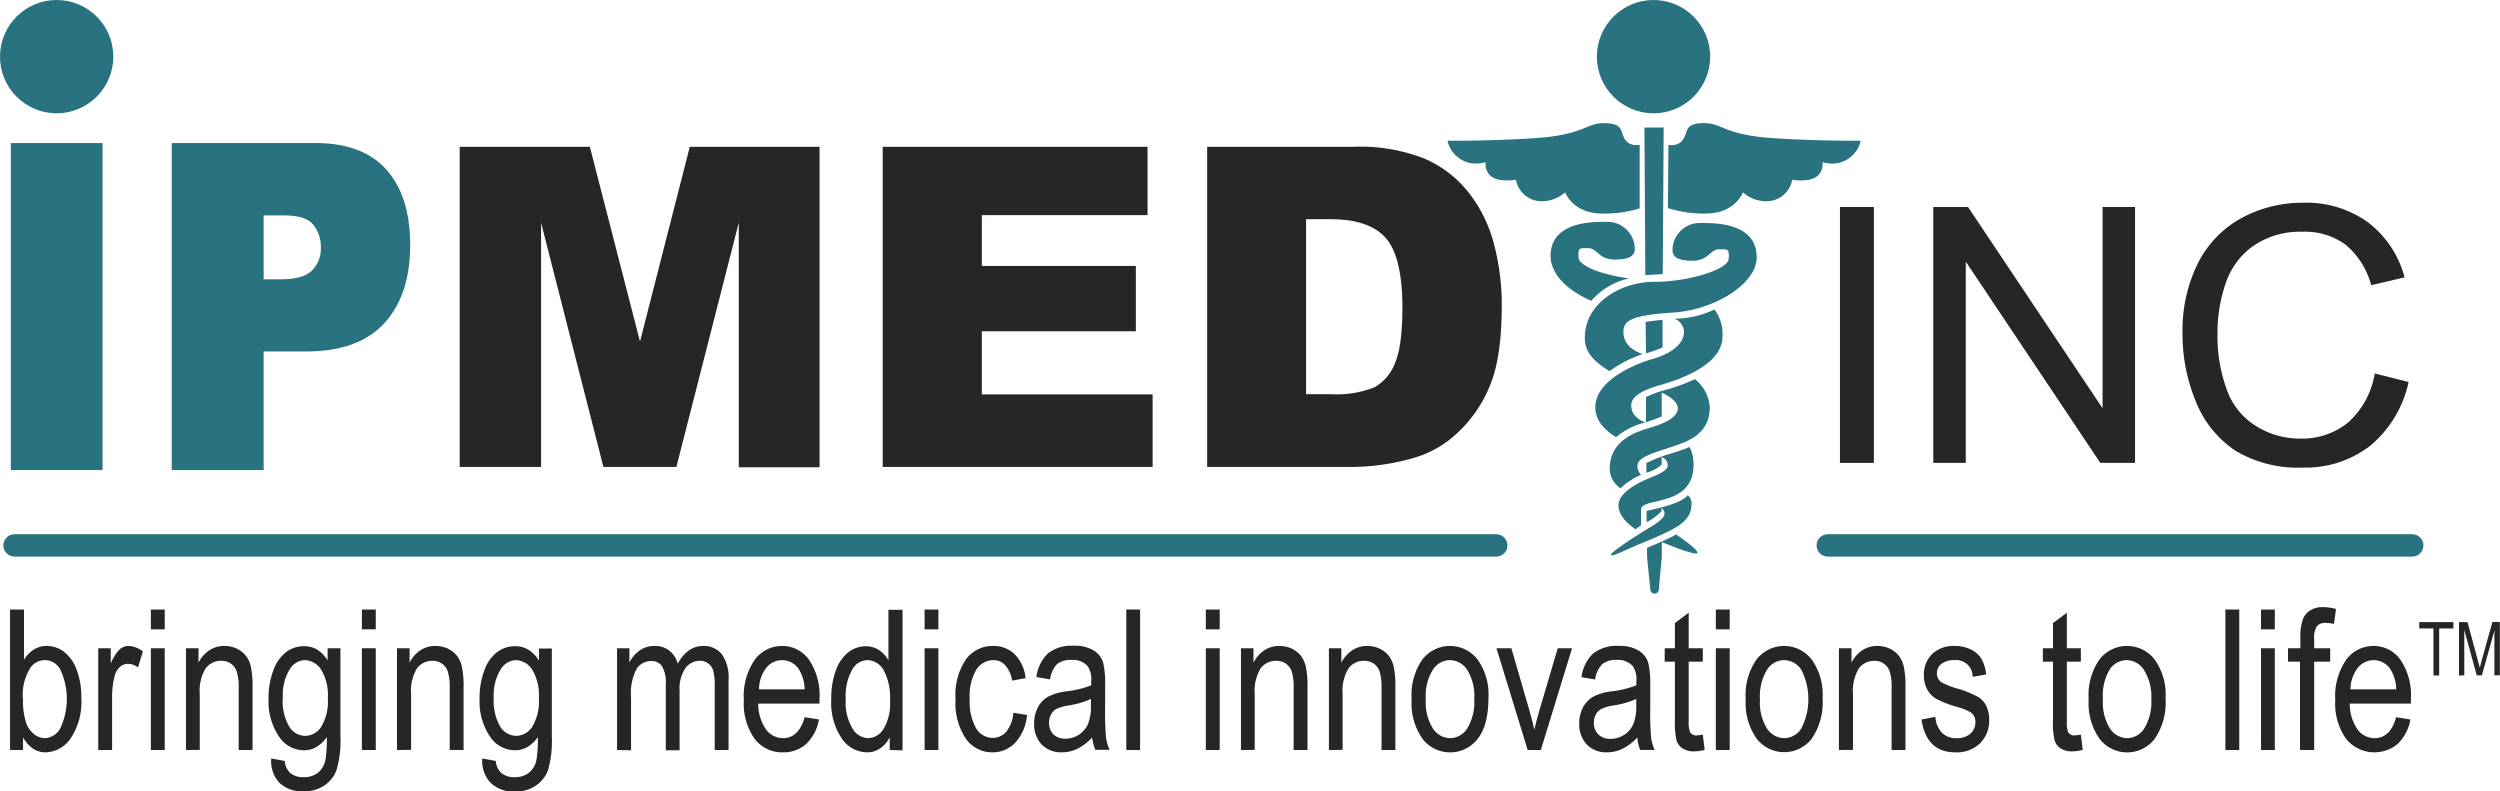 <svg xmlns="http://www.w3.org/2000/svg" viewBox="0 0 335.39 106.16"><defs><style>.cls-1,.cls-4{fill:#297380;}.cls-1,.cls-3{stroke:#297380;stroke-miterlimit:10;}.cls-2{fill:#272525;}.cls-3{fill:none;stroke-linecap:round;stroke-width:3px;}</style></defs><title>ipmed_logo</title><g id="Layer_1" data-name="Layer 1"><path class="cls-1" d="M127,256.59h11.31v42.87H127Z" transform="translate(-125.05 -236.9)"/><path class="cls-1" d="M148.59,256.59h18.76q6.14,0,9.18,3.42t3.05,9.74q0,6.5-3.32,10.15t-10.16,3.65h-6.18v15.91H148.59Zm11.33,18.28h2.77c2.18,0,3.7-.45,4.58-1.34a4.61,4.61,0,0,0,1.32-3.4,5.23,5.23,0,0,0-1.14-3.42c-.77-.94-2.2-1.41-4.31-1.41h-3.22Z" transform="translate(-125.05 -236.9)"/><path class="cls-2" d="M186.72,256.59h17.46l6.73,26.13,6.68-26.13H235v43H224.16V266.78l-8.37,32.76H206l-8.36-32.76v32.76H186.72Z" transform="translate(-125.05 -236.9)"/><path class="cls-2" d="M243.47,256.59H279v9.17H256.77v6.82h20.66v8.76H256.77v8.47h22.91v9.73H243.47Z" transform="translate(-125.05 -236.9)"/><path class="cls-2" d="M287,256.59h19.71a23.51,23.51,0,0,1,9.42,1.58,15.28,15.28,0,0,1,5.93,4.54,18.65,18.65,0,0,1,3.4,6.88,31.67,31.67,0,0,1,1.06,8.32q0,6.88-1.57,10.68a17.69,17.69,0,0,1-4.35,6.36,14.14,14.14,0,0,1-6,3.41,30.4,30.4,0,0,1-7.91,1.18H287Zm13.27,9.72v23.47h3.25a13.78,13.78,0,0,0,5.92-.92,6.25,6.25,0,0,0,2.75-3.23c.66-1.53,1-4,1-7.45,0-4.55-.75-7.67-2.23-9.35s-3.94-2.52-7.38-2.52Z" transform="translate(-125.05 -236.9)"/><path class="cls-2" d="M371.89,299V264.67h4.55V299Z" transform="translate(-125.05 -236.9)"/><path class="cls-2" d="M384.41,299V264.67h4.66l18.05,27v-27h4.36V299h-4.66l-18.05-27v27Z" transform="translate(-125.05 -236.9)"/><path class="cls-2" d="M443.64,287l4.54,1.15a15.32,15.32,0,0,1-5.14,8.54,14.2,14.2,0,0,1-9.08,2.94,16.3,16.3,0,0,1-9-2.26,14.13,14.13,0,0,1-5.3-6.55,23.39,23.39,0,0,1-1.81-9.21,20.25,20.25,0,0,1,2.05-9.37,14.13,14.13,0,0,1,5.83-6.07,17.13,17.13,0,0,1,8.34-2.07,14.11,14.11,0,0,1,8.67,2.63,13.7,13.7,0,0,1,4.9,7.38l-4.48,1.05a10.61,10.61,0,0,0-3.47-5.46,9.23,9.23,0,0,0-5.72-1.71,11.07,11.07,0,0,0-6.62,1.9,10,10,0,0,0-3.74,5.1,20.45,20.45,0,0,0-1.07,6.59,21,21,0,0,0,1.27,7.66,9.46,9.46,0,0,0,4,4.88,11.1,11.1,0,0,0,5.83,1.62,9.78,9.78,0,0,0,6.47-2.2A11.29,11.29,0,0,0,443.64,287Z" transform="translate(-125.05 -236.9)"/><path class="cls-2" d="M128.14,337.52H126.4V318.67h1.87v6.73a4.25,4.25,0,0,1,1.35-1.38,3.11,3.11,0,0,1,1.67-.46,3.88,3.88,0,0,1,2.35.78,5.37,5.37,0,0,1,1.68,2.38,10.31,10.31,0,0,1,.64,3.87,8.74,8.74,0,0,1-1.43,5.36,4.16,4.16,0,0,1-3.34,1.88,3,3,0,0,1-1.73-.51,4.2,4.2,0,0,1-1.32-1.51Zm0-6.93a9.8,9.8,0,0,0,.38,3.18,3.5,3.5,0,0,0,1.07,1.6,2.44,2.44,0,0,0,1.55.56,2.52,2.52,0,0,0,2-1.32,9.33,9.33,0,0,0,0-7.89,2.34,2.34,0,0,0-4.18.06A6.75,6.75,0,0,0,128.11,330.59Z" transform="translate(-125.05 -236.9)"/><path class="cls-2" d="M138.23,337.52V323.87h1.68v2.07a5.78,5.78,0,0,1,1.18-1.91,1.81,1.81,0,0,1,1.21-.47,3.2,3.2,0,0,1,1.91.74l-.64,2.15a2.33,2.33,0,0,0-1.35-.5,1.58,1.58,0,0,0-1.08.43,2.28,2.28,0,0,0-.7,1.18,10.66,10.66,0,0,0-.35,2.81v7.15Z" transform="translate(-125.05 -236.9)"/><path class="cls-2" d="M145.29,321.33v-2.66h1.86v2.66Zm0,16.19V323.87h1.86v13.65Z" transform="translate(-125.05 -236.9)"/><path class="cls-2" d="M150,337.52V323.87h1.68v1.93a4.41,4.41,0,0,1,1.49-1.68,3.58,3.58,0,0,1,2-.56,3.85,3.85,0,0,1,1.63.35,3.46,3.46,0,0,1,1.21.93,3.7,3.7,0,0,1,.69,1.48,12.75,12.75,0,0,1,.23,2.81v8.39h-1.86v-8.31a7.2,7.2,0,0,0-.25-2.2,2.22,2.22,0,0,0-.79-1.08,2.15,2.15,0,0,0-1.25-.38,2.56,2.56,0,0,0-2.13,1,5.8,5.8,0,0,0-.8,3.49v7.46Z" transform="translate(-125.05 -236.9)"/><path class="cls-2" d="M161.44,338.65l1.82.34a2.39,2.39,0,0,0,.75,1.63,2.65,2.65,0,0,0,1.76.54,3,3,0,0,0,1.95-.6,3,3,0,0,0,1-1.78,17,17,0,0,0,.17-3,4.38,4.38,0,0,1-1.37,1.32,3.2,3.2,0,0,1-1.68.45,4,4,0,0,1-3.27-1.7,8.42,8.42,0,0,1-1.49-5.23,10.26,10.26,0,0,1,.66-3.84,5.3,5.3,0,0,1,1.72-2.42,4,4,0,0,1,2.4-.77,3.38,3.38,0,0,1,1.77.48A4.42,4.42,0,0,1,169,325.5v-1.63h1.72v11.8a13.91,13.91,0,0,1-.51,4.49,4.25,4.25,0,0,1-1.65,2.12,4.82,4.82,0,0,1-2.77.78,4.38,4.38,0,0,1-3.28-1.17A4.27,4.27,0,0,1,161.44,338.65Zm1.54-8.2a6.93,6.93,0,0,0,.87,3.93,2.56,2.56,0,0,0,2.14,1.24,2.62,2.62,0,0,0,2.15-1.21,6.64,6.64,0,0,0,.89-3.86,6.52,6.52,0,0,0-.91-3.83,2.68,2.68,0,0,0-2.22-1.26,2.49,2.49,0,0,0-2,1.26A6.48,6.48,0,0,0,163,330.45Z" transform="translate(-125.05 -236.9)"/><path class="cls-2" d="M173.6,321.33v-2.66h1.86v2.66Zm0,16.19V323.87h1.86v13.65Z" transform="translate(-125.05 -236.9)"/><path class="cls-2" d="M178.31,337.52V323.87H180v1.93a4.31,4.31,0,0,1,1.48-1.68,3.58,3.58,0,0,1,2-.56,3.85,3.85,0,0,1,1.63.35,3.37,3.37,0,0,1,1.21.93,3.7,3.7,0,0,1,.69,1.48,12.75,12.75,0,0,1,.23,2.81v8.39h-1.86v-8.31a6.89,6.89,0,0,0-.25-2.2,2.09,2.09,0,0,0-2-1.46,2.56,2.56,0,0,0-2.13,1,5.8,5.8,0,0,0-.8,3.49v7.46Z" transform="translate(-125.05 -236.9)"/><path class="cls-2" d="M189.75,338.65l1.82.34a2.35,2.35,0,0,0,.76,1.63,2.6,2.6,0,0,0,1.75.54,3,3,0,0,0,1.95-.6,3,3,0,0,0,1-1.78,17,17,0,0,0,.17-3,4.38,4.38,0,0,1-1.37,1.32,3.2,3.2,0,0,1-1.68.45,4,4,0,0,1-3.27-1.7,8.42,8.42,0,0,1-1.49-5.23,10.26,10.26,0,0,1,.66-3.84,5.3,5.3,0,0,1,1.72-2.42,4,4,0,0,1,2.4-.77,3.36,3.36,0,0,1,1.77.48,4.42,4.42,0,0,1,1.42,1.46v-1.63h1.72v11.8a14.27,14.27,0,0,1-.5,4.49,4.33,4.33,0,0,1-1.66,2.12,4.82,4.82,0,0,1-2.77.78,4.4,4.4,0,0,1-3.28-1.17A4.27,4.27,0,0,1,189.75,338.65Zm1.54-8.2a6.93,6.93,0,0,0,.87,3.93,2.57,2.57,0,0,0,2.14,1.24,2.61,2.61,0,0,0,2.15-1.21,6.64,6.64,0,0,0,.89-3.86,6.52,6.52,0,0,0-.91-3.83,2.68,2.68,0,0,0-2.22-1.26,2.5,2.5,0,0,0-2,1.26A6.48,6.48,0,0,0,191.29,330.45Z" transform="translate(-125.05 -236.9)"/><path class="cls-2" d="M207.83,337.52V323.87h1.66v1.9a4.35,4.35,0,0,1,1.43-1.64,3.39,3.39,0,0,1,1.9-.57,3.1,3.1,0,0,1,2,.61,3.26,3.26,0,0,1,1.15,1.77,5.25,5.25,0,0,1,1.51-1.79,3.29,3.29,0,0,1,1.9-.59,3.07,3.07,0,0,1,2.49,1.09,5.43,5.43,0,0,1,.92,3.5v9.37h-1.86v-8.61a7.16,7.16,0,0,0-.21-2.08,1.85,1.85,0,0,0-.68-.94,1.73,1.73,0,0,0-1.05-.34,2.39,2.39,0,0,0-2,1,5,5,0,0,0-.77,3.06v7.94h-1.85v-8.88a4.17,4.17,0,0,0-.51-2.39,1.65,1.65,0,0,0-1.41-.7,2.35,2.35,0,0,0-2,1.05,7.11,7.11,0,0,0-.74,3.83v7.09Z" transform="translate(-125.05 -236.9)"/><path class="cls-2" d="M233,333.12l1.92.3a5.94,5.94,0,0,1-1.73,3.3,4.55,4.55,0,0,1-3.12,1.11,4.6,4.6,0,0,1-3.78-1.81,8.19,8.19,0,0,1-1.45-5.21,8.59,8.59,0,0,1,1.46-5.39,4.51,4.51,0,0,1,3.7-1.86,4.37,4.37,0,0,1,3.56,1.82,8.46,8.46,0,0,1,1.43,5.29v.62h-8.22a6,6,0,0,0,1.05,3.47,2.83,2.83,0,0,0,2.28,1.17C231.48,335.93,232.46,335,233,333.12Zm-6.12-3.74H233a5.39,5.39,0,0,0-.75-2.65,2.69,2.69,0,0,0-4.42-.21A4.71,4.71,0,0,0,226.88,329.38Z" transform="translate(-125.05 -236.9)"/><path class="cls-2" d="M244.41,337.52V335.8a3.88,3.88,0,0,1-1.3,1.51,3,3,0,0,1-1.72.52A4.13,4.13,0,0,1,238,336a8.54,8.54,0,0,1-1.43-5.27,10.89,10.89,0,0,1,.63-3.94,5.45,5.45,0,0,1,1.69-2.41,3.83,3.83,0,0,1,2.34-.78,3.17,3.17,0,0,1,1.71.49,3.88,3.88,0,0,1,1.3,1.39v-6.77h1.89v18.85Zm-5.9-6.81a6.83,6.83,0,0,0,.91,3.93,2.56,2.56,0,0,0,2.1,1.29,2.52,2.52,0,0,0,2.06-1.24,6.48,6.48,0,0,0,.87-3.73,7.78,7.78,0,0,0-.87-4.18,2.57,2.57,0,0,0-2.2-1.32,2.41,2.41,0,0,0-2,1.27A7.24,7.24,0,0,0,238.51,330.71Z" transform="translate(-125.05 -236.9)"/><path class="cls-2" d="M249.09,321.33v-2.66h1.85v2.66Zm0,16.19V323.87h1.85v13.65Z" transform="translate(-125.05 -236.9)"/><path class="cls-2" d="M261,332.52l1.83.3a6.3,6.3,0,0,1-1.58,3.72,4.15,4.15,0,0,1-3.06,1.29,4.29,4.29,0,0,1-3.55-1.81,8.62,8.62,0,0,1-1.4-5.34,8.51,8.51,0,0,1,1.41-5.34,4.41,4.41,0,0,1,3.62-1.78,4,4,0,0,1,2.87,1.08,5.36,5.36,0,0,1,1.5,3.24l-1.81.33a3.91,3.91,0,0,0-.92-2.06,2.08,2.08,0,0,0-1.58-.69,2.76,2.76,0,0,0-2.28,1.24,6.8,6.8,0,0,0-.9,3.94,7.23,7.23,0,0,0,.87,4,2.59,2.59,0,0,0,2.21,1.25,2.39,2.39,0,0,0,1.82-.83A4.63,4.63,0,0,0,261,332.52Z" transform="translate(-125.05 -236.9)"/><path class="cls-2" d="M271.57,335.84a7.05,7.05,0,0,1-1.94,1.49,4.76,4.76,0,0,1-2.1.5,3.62,3.62,0,0,1-2.74-1.06,3.91,3.91,0,0,1-1-2.84,4.44,4.44,0,0,1,.48-2.09,3.56,3.56,0,0,1,1.31-1.43,7,7,0,0,1,2.53-.76,13.36,13.36,0,0,0,3.33-.81v-.59a3,3,0,0,0-.49-2,2.65,2.65,0,0,0-2.13-.82,3,3,0,0,0-1.95.55,3.66,3.66,0,0,0-.95,2.06l-1.83-.31a5.21,5.21,0,0,1,1.59-3.2,5.14,5.14,0,0,1,3.41-1,4.84,4.84,0,0,1,2.72.66,2.81,2.81,0,0,1,1.24,1.64,11.45,11.45,0,0,1,.26,2.85v3.09a40,40,0,0,0,.12,4.08,6,6,0,0,0,.48,1.64H272A6,6,0,0,1,271.57,335.84Zm-.15-5.17a11.81,11.81,0,0,1-3,.87,6,6,0,0,0-1.65.47,1.86,1.86,0,0,0-.72.75,2.33,2.33,0,0,0-.26,1.11,2.11,2.11,0,0,0,.59,1.56A2.27,2.27,0,0,0,268,336a3.32,3.32,0,0,0,3-1.94,6.33,6.33,0,0,0,.4-2.56Z" transform="translate(-125.05 -236.9)"/><path class="cls-2" d="M276.15,337.52V318.67H278v18.85Z" transform="translate(-125.05 -236.9)"/><path class="cls-2" d="M286.82,321.33v-2.66h1.86v2.66Zm0,16.19V323.87h1.86v13.65Z" transform="translate(-125.05 -236.9)"/><path class="cls-2" d="M291.53,337.52V323.87h1.68v1.93a4.41,4.41,0,0,1,1.49-1.68,3.58,3.58,0,0,1,2-.56,3.85,3.85,0,0,1,1.63.35,3.46,3.46,0,0,1,1.21.93,3.7,3.7,0,0,1,.69,1.48,12.75,12.75,0,0,1,.23,2.81v8.39h-1.86v-8.31a7.2,7.2,0,0,0-.25-2.2,2.22,2.22,0,0,0-.79-1.08,2.15,2.15,0,0,0-1.25-.38,2.56,2.56,0,0,0-2.13,1,5.8,5.8,0,0,0-.8,3.49v7.46Z" transform="translate(-125.05 -236.9)"/><path class="cls-2" d="M303.33,337.52V323.87H305v1.93a4.41,4.41,0,0,1,1.49-1.68,3.58,3.58,0,0,1,2-.56,3.85,3.85,0,0,1,1.63.35,3.46,3.46,0,0,1,1.21.93,3.7,3.7,0,0,1,.69,1.48,12.75,12.75,0,0,1,.23,2.81v8.39h-1.86v-8.31a7.2,7.2,0,0,0-.25-2.2,2.22,2.22,0,0,0-.79-1.08,2.15,2.15,0,0,0-1.25-.38,2.56,2.56,0,0,0-2.13,1,5.8,5.8,0,0,0-.8,3.49v7.46Z" transform="translate(-125.05 -236.9)"/><path class="cls-2" d="M314.43,330.69a8.34,8.34,0,0,1,1.45-5.33,4.68,4.68,0,0,1,7.38,0,8,8,0,0,1,1.47,5.19q0,3.68-1.45,5.48a4.67,4.67,0,0,1-7.38,0A8.28,8.28,0,0,1,314.43,330.69Zm1.9,0a6.67,6.67,0,0,0,.95,3.94,2.82,2.82,0,0,0,2.35,1.3,2.75,2.75,0,0,0,2.26-1.31,6.78,6.78,0,0,0,.94-3.93,6.65,6.65,0,0,0-.95-3.93,2.82,2.82,0,0,0-2.35-1.3,2.75,2.75,0,0,0-2.26,1.3A6.7,6.7,0,0,0,316.33,330.69Z" transform="translate(-125.05 -236.9)"/><path class="cls-2" d="M330,337.52l-4.19-13.65h2l2.37,8.17c.27.93.51,1.85.71,2.75.16-.71.39-1.58.68-2.59l2.46-8.33h1.92l-4.19,13.65Z" transform="translate(-125.05 -236.9)"/><path class="cls-2" d="M344.71,335.84a7.09,7.09,0,0,1-1.95,1.49,4.7,4.7,0,0,1-2.1.5,3.62,3.62,0,0,1-2.74-1.06,3.91,3.91,0,0,1-1-2.84,4.44,4.44,0,0,1,.48-2.09,3.63,3.63,0,0,1,1.31-1.43,7,7,0,0,1,2.53-.76,13.34,13.34,0,0,0,3.34-.81v-.59a3.1,3.1,0,0,0-.49-2,2.69,2.69,0,0,0-2.14-.82A2.94,2.94,0,0,0,340,326a3.6,3.6,0,0,0-.95,2.06l-1.83-.31a5.25,5.25,0,0,1,1.58-3.2,5.19,5.19,0,0,1,3.42-1,4.81,4.81,0,0,1,2.71.66,2.83,2.83,0,0,1,1.25,1.64,12,12,0,0,1,.26,2.85v3.09a40,40,0,0,0,.12,4.08,6.39,6.39,0,0,0,.47,1.64h-1.94A5.62,5.62,0,0,1,344.71,335.84Zm-.15-5.17a11.9,11.9,0,0,1-3.05.87,5.93,5.93,0,0,0-1.64.47,1.88,1.88,0,0,0-.73.75,2.33,2.33,0,0,0-.26,1.11,2.08,2.08,0,0,0,.6,1.56,2.22,2.22,0,0,0,1.64.59,3.28,3.28,0,0,0,1.81-.53,3.21,3.21,0,0,0,1.22-1.41,6.31,6.31,0,0,0,.41-2.56Z" transform="translate(-125.05 -236.9)"/><path class="cls-2" d="M353.49,335.45l.25,2.05a5.74,5.74,0,0,1-1.39.2,2.83,2.83,0,0,1-1.57-.39,2,2,0,0,1-.81-1.07,10.56,10.56,0,0,1-.22-2.72v-7.85h-1.37v-1.8h1.37v-3.38l1.85-1.39v4.77h1.89v1.8H351.6v8a3.81,3.81,0,0,0,.17,1.43.92.92,0,0,0,.9.46A4.92,4.92,0,0,0,353.49,335.45Z" transform="translate(-125.05 -236.9)"/><path class="cls-2" d="M355.24,321.33v-2.66h1.86v2.66Zm0,16.19V323.87h1.86v13.65Z" transform="translate(-125.05 -236.9)"/><path class="cls-2" d="M359.25,330.69a8.28,8.28,0,0,1,1.46-5.33,4.67,4.67,0,0,1,7.37,0,8,8,0,0,1,1.48,5.19A8.62,8.62,0,0,1,368.1,336a4.67,4.67,0,0,1-7.38,0A8.28,8.28,0,0,1,359.25,330.69Zm1.91,0a6.67,6.67,0,0,0,.94,3.94,2.82,2.82,0,0,0,2.35,1.3,2.75,2.75,0,0,0,2.26-1.31,8.64,8.64,0,0,0,0-7.86,2.8,2.8,0,0,0-2.35-1.3,2.75,2.75,0,0,0-2.26,1.3A6.78,6.78,0,0,0,361.16,330.69Z" transform="translate(-125.05 -236.9)"/><path class="cls-2" d="M371.75,337.52V323.87h1.69v1.93a4.31,4.31,0,0,1,1.48-1.68,3.58,3.58,0,0,1,2-.56,3.85,3.85,0,0,1,1.63.35,3.37,3.37,0,0,1,1.21.93,3.7,3.7,0,0,1,.69,1.48,12.75,12.75,0,0,1,.23,2.81v8.39h-1.86v-8.31a6.89,6.89,0,0,0-.25-2.2,2.09,2.09,0,0,0-2-1.46,2.56,2.56,0,0,0-2.13,1,5.8,5.8,0,0,0-.8,3.49v7.46Z" transform="translate(-125.05 -236.9)"/><path class="cls-2" d="M382.83,333.43l1.86-.36a3.4,3.4,0,0,0,.9,2.15,2.66,2.66,0,0,0,1.94.71,2.7,2.7,0,0,0,1.87-.61,2,2,0,0,0,.66-1.55,1.51,1.51,0,0,0-.57-1.26,6.64,6.64,0,0,0-1.89-.77,13.82,13.82,0,0,1-2.91-1.16,3.25,3.25,0,0,1-1.14-1.27,4,4,0,0,1-.4-1.82,3.85,3.85,0,0,1,1.1-2.84,4.12,4.12,0,0,1,3-1.09,4.9,4.9,0,0,1,2.16.45,3.4,3.4,0,0,1,1.42,1.21,5.33,5.33,0,0,1,.68,2.17l-1.82.31a2.2,2.2,0,0,0-2.39-2.24,2.76,2.76,0,0,0-1.8.5,1.54,1.54,0,0,0-.6,1.26,1.42,1.42,0,0,0,.57,1.19,10.45,10.45,0,0,0,2,.82,14.32,14.32,0,0,1,3,1.19,2.9,2.9,0,0,1,1.06,1.21,4.11,4.11,0,0,1,.38,1.82,4.28,4.28,0,0,1-1.22,3.17,4.5,4.5,0,0,1-3.33,1.21C384.78,337.83,383.26,336.36,382.83,333.43Z" transform="translate(-125.05 -236.9)"/><path class="cls-2" d="M404.21,335.45l.25,2.05a5.74,5.74,0,0,1-1.39.2,2.77,2.77,0,0,1-1.56-.39,2,2,0,0,1-.82-1.07,10.56,10.56,0,0,1-.22-2.72v-7.85h-1.36v-1.8h1.36v-3.38l1.86-1.39v4.77h1.88v1.8h-1.88v8a3.88,3.88,0,0,0,.16,1.43.92.92,0,0,0,.9.46A4.92,4.92,0,0,0,404.21,335.45Z" transform="translate(-125.05 -236.9)"/><path class="cls-2" d="M405.26,330.69a8.28,8.28,0,0,1,1.46-5.33,4.67,4.67,0,0,1,7.37,0,8,8,0,0,1,1.48,5.19,8.62,8.62,0,0,1-1.46,5.48,4.67,4.67,0,0,1-7.38,0A8.28,8.28,0,0,1,405.26,330.69Zm1.91,0a6.67,6.67,0,0,0,.94,3.94,2.82,2.82,0,0,0,2.35,1.3,2.75,2.75,0,0,0,2.26-1.31,6.78,6.78,0,0,0,.94-3.93,6.65,6.65,0,0,0-1-3.93,2.8,2.8,0,0,0-2.35-1.3,2.75,2.75,0,0,0-2.26,1.3A6.78,6.78,0,0,0,407.17,330.69Z" transform="translate(-125.05 -236.9)"/><path class="cls-2" d="M423.6,337.52V318.67h1.86v18.85Z" transform="translate(-125.05 -236.9)"/><path class="cls-2" d="M428.38,321.33v-2.66h1.85v2.66Zm0,16.19V323.87h1.85v13.65Z" transform="translate(-125.05 -236.9)"/><path class="cls-2" d="M433.61,337.52V325.67H432v-1.8h1.66v-1.45a6.73,6.73,0,0,1,.33-2.42,2.47,2.47,0,0,1,1-1.22,3.1,3.1,0,0,1,1.71-.43,6.7,6.7,0,0,1,1.74.25l-.27,2a5.56,5.56,0,0,0-1.1-.13,1.45,1.45,0,0,0-1.2.45,2.81,2.81,0,0,0-.36,1.69v1.26h2.15v1.8h-2.15v11.85Z" transform="translate(-125.05 -236.9)"/><path class="cls-2" d="M446.5,333.12l1.92.3a5.94,5.94,0,0,1-1.73,3.3,4.89,4.89,0,0,1-6.9-.7,8.19,8.19,0,0,1-1.45-5.21,8.59,8.59,0,0,1,1.46-5.39,4.53,4.53,0,0,1,3.7-1.86,4.37,4.37,0,0,1,3.56,1.82,8.46,8.46,0,0,1,1.43,5.29l0,.62h-8.21a6,6,0,0,0,1.05,3.47,2.83,2.83,0,0,0,2.28,1.17C445,335.93,446,335,446.5,333.12Zm-6.12-3.74h6.14a5.39,5.39,0,0,0-.75-2.65,2.69,2.69,0,0,0-4.42-.21A4.71,4.71,0,0,0,440.38,329.38Z" transform="translate(-125.05 -236.9)"/><path class="cls-2" d="M451.51,327.52v-6.31h-1.9v-.85h4.58v.85h-1.91v6.31Z" transform="translate(-125.05 -236.9)"/><path class="cls-2" d="M454.94,327.52v-7.16h1.14l1.37,5.07.28,1.06c.06-.26.17-.65.3-1.15l1.39-5h1v7.16h-.73v-6l-1.68,6h-.69l-1.67-6.09v6.09Z" transform="translate(-125.05 -236.9)"/><line class="cls-3" x1="1.95" y1="73.17" x2="200.73" y2="73.17"/><line class="cls-3" x1="245.21" y1="73.17" x2="323.61" y2="73.17"/></g><g id="dots"><circle class="cls-4" cx="221.83" cy="7.6" r="7.6"/><circle class="cls-4" cx="7.6" cy="7.6" r="7.6"/><path class="cls-4" d="M345.78,293.58s-1.89-.61-1.89-2.26c0-.71.36-1.76,3.89-2.76s8.31-3,8.35-6.48a5.52,5.52,0,0,0-1.07-3.66,12.81,12.81,0,0,1-5.35,1.24,1.94,1.94,0,0,1,1.25,1.77c0,2-2.53,3.17-4.24,3.64s-7.66,2.66-7.65,6.48c0,1.79,1.31,3.11,2.79,4A9.24,9.24,0,0,1,345.78,293.58Z" transform="translate(-125.05 -236.9)"/><path class="cls-4" d="M342.47,302.41a8.26,8.26,0,0,1,2.74-1.8,1.77,1.77,0,0,1-.49-1.23c0-1.21,2.59-1.84,4.47-2.49s5.17-1.49,5.24-5.28a5.2,5.2,0,0,0-2-3.84,25.32,25.32,0,0,1-4,1.46,13.73,13.73,0,0,0-2.56.94l0,3.37a17.9,17.9,0,0,0,2.11-.78l0-3.19s2.16.93,2.16,2.1-1.65,2-3.71,2.61S341,296,341,299.85A3.17,3.17,0,0,0,342.47,302.41Z" transform="translate(-125.05 -236.9)"/><path class="cls-4" d="M348,309.62c2,.84,4.6,1.79,4.76,1.47s-1.39-1.49-2.85-2.49c-.36.2-.72.39-1,.52-.45.23-1.42.66-2.48,1.09l-.42.19v1.23l.44,4.34a.57.57,0,0,0,1.14,0l.4-4.36v-2" transform="translate(-125.05 -236.9)"/><path class="cls-4" d="M351.49,303.33a1.52,1.52,0,0,1,.47,1.41c-.06,2.23-2.59,3.19-3.89,3.84-.45.22-2.26,1-3.32,1.42-1.95.8-3.41,1.63-3.56,1.33s3.18-2.44,4.72-3.38l.26-.16c1.41-.82,2.2-1.49,2.19-2a.91.91,0,0,0-.41-.73v.42a7.64,7.64,0,0,1-2,1.48v-1.52C346.87,305.21,350.45,304.57,351.49,303.33Z" transform="translate(-125.05 -236.9)"/><path class="cls-4" d="M338.53,277.25a9.5,9.5,0,0,1,5.05-3c-3.63-.49-6.65-1.65-6.75-2.76-.11-1.41.12-1.3,1.3-1.3s1.4,1.53,3.53,1.53,2.64-.59,2.71-1.29a3.67,3.67,0,0,0-3.77-3.77c-1.77,0-7.53-.11-7.53,4.59C333.07,273.65,335.28,275.85,338.53,277.25Z" transform="translate(-125.05 -236.9)"/><path class="cls-4" d="M345.42,284.41c-.76-.29-2.58-1-2.58-3,0-1.59,1.29-2.23,6.7-2.58s11.18-3.77,11.18-7.42c0-4.71-5.76-4.59-7.53-4.59a3.65,3.65,0,0,0-3.76,3.77c.06.7.58,1.29,2.7,1.29s2.36-1.53,3.53-1.53,1.42-.12,1.3,1.3-5.42,3.06-10,3.06-9.41,2.94-9.29,7.65c0,2,1.61,3.3,3.32,4.33A15.46,15.46,0,0,1,345.42,284.41Z" transform="translate(-125.05 -236.9)"/><polyline class="cls-4" points="223.07 36.75 223.19 17.11 220.61 17.11 220.73 36.9"/><path class="cls-4" d="M345.78,273.79c.32,0,.64,0,1,0,.47,0,.94,0,1.41-.05" transform="translate(-125.05 -236.9)"/><path class="cls-4" d="M345.82,280.1c.61-.11,1.41-.21,2.27-.29l0,3.7a13.77,13.77,0,0,1-1.82.67l-.4.12Z" transform="translate(-125.05 -236.9)"/><path class="cls-4" d="M344.48,256.37a1.77,1.77,0,0,1-1.64-1.18c-.36-.71-.12-1.77-2.59-1.77s-2.67,1.56-9.12,2c-6,.42-11.89.36-11.89.36a3.91,3.91,0,0,0,3.59,3.06,5.44,5.44,0,0,0,1.53-.18s-.35,2.18,2.23,2.41a6.32,6.32,0,0,0,1.83-.06,3.52,3.52,0,0,0,3.47,2.89,4.72,4.72,0,0,0,3.13-1.2s1,2.85,5,2.85a15.74,15.74,0,0,0,5-.7l0-8.51Z" transform="translate(-125.05 -236.9)"/><path class="cls-4" d="M349.42,256.37a1.78,1.78,0,0,0,1.65-1.18c.35-.71.12-1.77,2.59-1.77s2.66,1.56,9.12,2c6,.42,11.89.36,11.89.36a3.91,3.91,0,0,1-3.59,3.06,5.35,5.35,0,0,1-1.53-.18s.35,2.18-2.24,2.41a6.25,6.25,0,0,1-1.82-.06A3.52,3.52,0,0,1,362,263.9a4.7,4.7,0,0,1-3.13-1.2s-1,2.85-5,2.85a15.8,15.8,0,0,1-5.06-.74l.07-8.47Z" transform="translate(-125.05 -236.9)"/><path class="cls-4" d="M344.43,307.93c.42-.29.45-.35.77-.55V305.3c0-.86,1.53-.95,2.75-1.3s4.37-1,4.3-4.85a5.16,5.16,0,0,0-.53-2.29c-.67.3-1.4.52-2.09.76a21.48,21.48,0,0,0-3.71,1.4v1.3a5,5,0,0,0,2.05-1.08v-1a1.08,1.08,0,0,1,.8,1.18c0,.41-.69.86-1.59,1.27-.67.3-5,1.79-5,4,0,1.32,1.09,2.38,2.25,3.19" transform="translate(-125.05 -236.9)"/></g></svg>